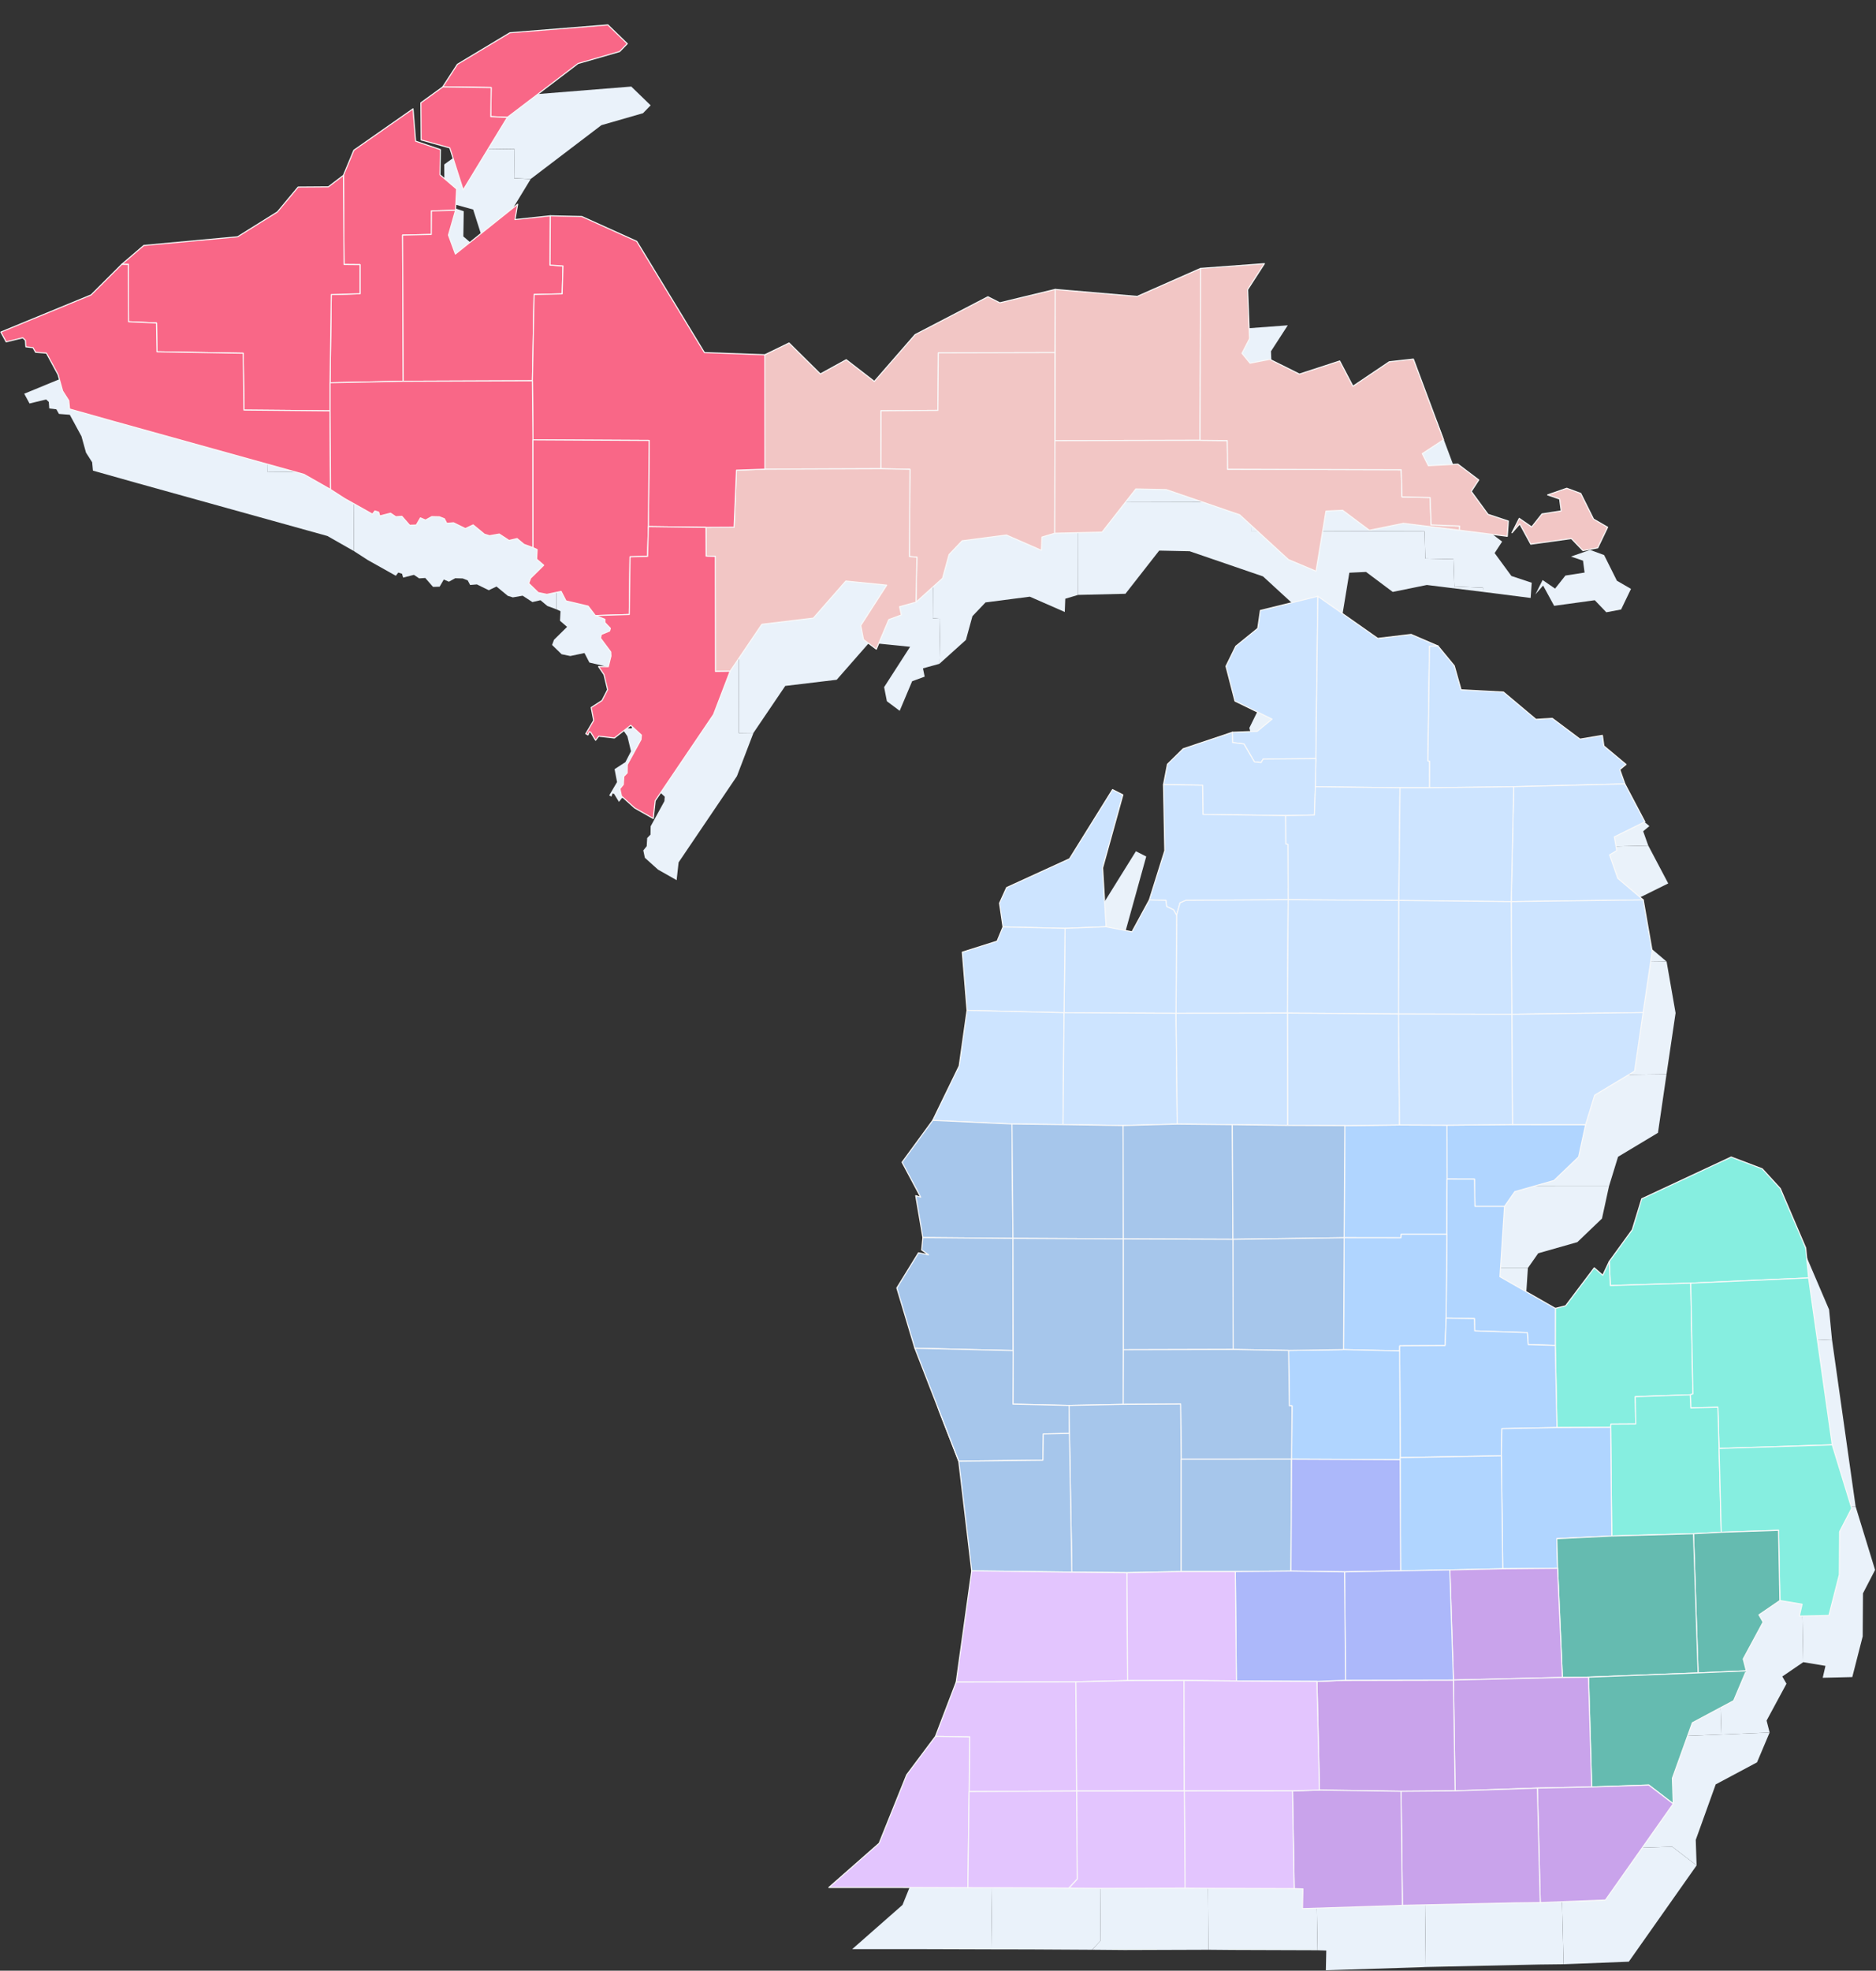 <svg xmlns="http://www.w3.org/2000/svg" width="883" height="927" viewBox="0 0 883 927" fill="none"><rect x="0" y="0" width="883" height="927" fill="#333333" stroke="none"/><g clip-path="url(#clip0_928_16)"><path fill-rule="evenodd" clip-rule="evenodd" d="M806.789 632.585L768.95 633.719L768.45 622.381L779.275 607.475L783.739 592.903L825.842 573.261L840.464 578.797L848.958 588.067L860.916 616.012L862.282 630.118L806.789 632.585Z" fill="#EAF2FA"></path><path fill-rule="evenodd" clip-rule="evenodd" d="M769.116 700.379L743.834 700.513L743.035 661.864L743.068 644.457L747.898 643.256L761.388 625.382L765.385 628.884L768.45 622.381L768.95 633.719L806.789 632.585L807.821 684.64L806.556 685.107L780.708 686.007L780.908 698.812L769.216 698.879L769.116 700.379Z" fill="#EAF2FA"></path><path fill-rule="evenodd" clip-rule="evenodd" d="M820.146 710.35L819.579 690.976L806.822 691.276L806.555 685.107L807.821 684.64L806.789 632.585L862.282 630.118L873.407 708.649L820.146 710.35Z" fill="#EAF2FA"></path><path fill-rule="evenodd" clip-rule="evenodd" d="M808.088 750.466L769.616 751.533L769.116 700.379L769.216 698.879L780.907 698.812L780.708 686.007L806.555 685.107L806.822 691.276L819.579 690.976L820.146 710.35L821.145 749.766L808.088 750.466Z" fill="#EAF2FA"></path><path fill-rule="evenodd" clip-rule="evenodd" d="M848.758 781.879L848.125 748.866L821.145 749.766L820.146 710.35L873.407 708.649L882.567 738.495L876.871 749.499L876.738 769.741L871.841 788.882L857.918 789.215L859.217 783.613L848.758 781.879Z" fill="#EAF2FA"></path><path fill-rule="evenodd" clip-rule="evenodd" d="M757.325 558.022L754.027 573.195L742.435 584.299L724.015 589.535L719.152 596.471H705.229L704.996 583.666L692.105 583.632L692.072 558.289L722.916 557.989L757.325 558.022Z" fill="#EAF2FA"></path><path fill-rule="evenodd" clip-rule="evenodd" d="M692.005 609.543H670.554L670.388 611.243L643.674 611.21L643.974 558.489L669.722 558.189L692.072 558.289L692.105 583.632L692.005 609.543Z" fill="#EAF2FA"></path><path fill-rule="evenodd" clip-rule="evenodd" d="M691.672 649.059L692.005 609.543L692.105 583.632L704.996 583.666L705.229 596.471H719.152L716.987 629.551L743.068 644.457L743.035 661.864L730.311 661.497L729.878 655.861L705.129 655.028L704.963 649.259L691.672 649.059Z" fill="#EAF2FA"></path><path fill-rule="evenodd" clip-rule="evenodd" d="M669.788 664.465L643.374 663.831L643.674 611.21L670.388 611.244L670.554 609.543H692.005L691.672 649.059L691.206 661.931L669.855 662.064L669.788 664.465Z" fill="#EAF2FA"></path><path fill-rule="evenodd" clip-rule="evenodd" d="M717.653 713.818L670.088 714.652L669.788 664.465L669.855 662.064L691.206 661.931L691.672 649.059L704.963 649.259L705.129 655.028L729.878 655.862L730.311 661.497L743.035 661.864L743.834 700.513L717.92 701.013L717.653 713.818Z" fill="#EAF2FA"></path><path fill-rule="evenodd" clip-rule="evenodd" d="M618.925 715.419L619.125 690.309L617.893 690.275L617.526 664.232L643.374 663.831L669.788 664.465L670.088 714.652L670.021 715.652L618.925 715.419Z" fill="#EAF2FA"></path><path fill-rule="evenodd" clip-rule="evenodd" d="M744.134 766.706L718.32 766.94L717.653 713.818L717.92 701.013L743.834 700.513L769.116 700.38L769.616 751.534L743.768 752.801L744.134 766.706Z" fill="#EAF2FA"></path><path fill-rule="evenodd" clip-rule="evenodd" d="M693.404 767.473L670.255 767.907L670.021 715.652L670.088 714.652L717.653 713.818L718.32 766.94L693.404 767.473Z" fill="#EAF2FA"></path><path fill-rule="evenodd" clip-rule="evenodd" d="M810.253 815.926L808.088 750.466L821.145 749.766L848.125 748.866L848.758 781.879L838.899 788.615L840.864 792.016L831.504 809.357L832.936 814.959L810.253 815.926Z" fill="#EAF2FA"></path><path fill-rule="evenodd" clip-rule="evenodd" d="M758.69 817.927L746.399 818.06L744.134 766.706L743.768 752.801L769.616 751.534L808.088 750.466L810.253 815.926L758.69 817.927Z" fill="#EAF2FA"></path><path fill-rule="evenodd" clip-rule="evenodd" d="M798.561 877.484L787.07 868.681L760.189 869.581L758.69 817.927L810.253 815.926L832.936 814.959L827.007 828.998L807.555 839.369L798.162 865.479L798.561 877.484Z" fill="#EAF2FA"></path><path fill-rule="evenodd" clip-rule="evenodd" d="M695.103 819.294L693.404 767.473L718.32 766.94L744.134 766.706L746.399 818.06L695.103 819.294Z" fill="#EAF2FA"></path><path fill-rule="evenodd" clip-rule="evenodd" d="M734.608 870.115L695.902 871.415L695.103 819.294L746.399 818.06L758.69 817.927L760.189 869.581L734.608 870.115Z" fill="#EAF2FA"></path><path fill-rule="evenodd" clip-rule="evenodd" d="M695.903 871.415L670.454 871.615L632.049 871.048L630.85 819.928L644.34 819.394L695.103 819.294L695.903 871.415Z" fill="#EAF2FA"></path><path fill-rule="evenodd" clip-rule="evenodd" d="M735.973 923.97L734.608 870.115L760.189 869.581L787.07 868.681L798.561 877.484L766.651 922.769L735.973 923.97Z" fill="#EAF2FA"></path><path fill-rule="evenodd" clip-rule="evenodd" d="M724.582 924.103L671.087 925.27L670.454 871.615L695.903 871.415L734.608 870.115L735.973 923.97L724.582 924.103Z" fill="#EAF2FA"></path><path fill-rule="evenodd" clip-rule="evenodd" d="M668.323 925.404L624.055 926.804L624.255 917.534L620.158 917.4L619.358 871.415L632.049 871.048L670.454 871.615L671.087 925.27L668.323 925.404Z" fill="#EAF2FA"></path><path fill-rule="evenodd" clip-rule="evenodd" d="M591.079 373.447L602.737 373.014L609.732 367.278L592.278 358.775L588.048 342.402L592.678 332.964L603.003 324.594L604.236 316.158L631.283 309.488L630.35 385.852L605.568 386.053L604.569 387.72L601.404 387.353L596.508 378.95L591.145 378.283L591.079 373.447Z" fill="#EAF2FA"></path><path fill-rule="evenodd" clip-rule="evenodd" d="M683.878 399.558H669.955L630.117 399.058L630.35 385.852L631.283 309.488L659.496 329.296L675.184 327.429L687.842 332.864L683.845 332.998L683.079 386.886L683.911 387.086L683.878 399.558Z" fill="#EAF2FA"></path><path fill-rule="evenodd" clip-rule="evenodd" d="M683.878 399.558L683.911 387.086L683.079 386.886L683.845 332.998L687.842 332.864L695.503 342.168L698.701 353.473L718.653 354.54L733.942 367.378L741.636 366.911L754.693 376.682L765.219 374.915L765.918 379.883L776.344 388.587L773.413 391.021L775.811 397.757L723.482 399.058L683.878 399.558Z" fill="#EAF2FA"></path><path fill-rule="evenodd" clip-rule="evenodd" d="M616.16 412.663L577.189 412.096L577.022 398.357L558.636 398.091L560.501 388.487L567.896 381.217L591.079 373.447L591.145 378.283L596.508 378.95L601.405 387.353L604.569 387.72L605.568 386.053L630.35 385.852L630.117 399.058L629.651 412.396L616.16 412.663Z" fill="#EAF2FA"></path><path fill-rule="evenodd" clip-rule="evenodd" d="M722.317 453.113L723.482 399.058L775.811 397.757L785.204 415.565L770.848 422.667L771.981 429.103L768.616 431.137L772.48 442.175L784.438 452.313L722.317 453.113Z" fill="#EAF2FA"></path><path fill-rule="evenodd" clip-rule="evenodd" d="M564.798 459.549L563.365 456.981L560.134 455.414L559.768 452.513L551.974 452.313L559.235 429.17L558.636 398.091L577.022 398.357L577.189 412.096L616.16 412.663L616.227 425.935L617.26 426.202L617.326 452.213L569.195 452.513L566.397 453.713L564.798 459.549Z" fill="#EAF2FA"></path><path fill-rule="evenodd" clip-rule="evenodd" d="M669.422 452.579L617.326 452.213L617.26 426.202L616.227 425.935L616.16 412.663L629.651 412.396L630.117 399.058L669.955 399.558L669.422 452.579Z" fill="#EAF2FA"></path><path fill-rule="evenodd" clip-rule="evenodd" d="M722.317 453.113L669.422 452.579L669.955 399.558H683.878L723.482 399.058L722.317 453.113Z" fill="#EAF2FA"></path><path fill-rule="evenodd" clip-rule="evenodd" d="M483.09 465.018L481.458 453.847L484.789 446.51L514.401 432.972L534.653 400.425L539.516 402.893L529.99 437.24L531.622 464.951L512.303 465.685L483.09 465.018Z" fill="#EAF2FA"></path><path fill-rule="evenodd" clip-rule="evenodd" d="M564.531 505.667L564.798 459.549L566.397 453.713L569.195 452.513L617.326 452.213L616.96 505.567L564.531 505.667Z" fill="#EAF2FA"></path><path fill-rule="evenodd" clip-rule="evenodd" d="M669.255 505.968L616.96 505.567L617.326 452.213L669.422 452.579L669.255 505.968Z" fill="#EAF2FA"></path><path fill-rule="evenodd" clip-rule="evenodd" d="M722.583 506.101L722.317 453.113L784.438 452.313L788.668 476.522L784.405 505.301L722.583 506.101Z" fill="#EAF2FA"></path><path fill-rule="evenodd" clip-rule="evenodd" d="M511.836 505.367L512.303 465.685L531.622 464.951L543.813 467.319L551.974 452.313L559.768 452.513L560.135 455.414L563.366 456.981L564.798 459.549L564.531 505.668L511.836 505.367Z" fill="#EAF2FA"></path><path fill-rule="evenodd" clip-rule="evenodd" d="M722.583 506.101L669.255 505.968L669.422 452.579L722.317 453.113L722.583 506.101Z" fill="#EAF2FA"></path><path fill-rule="evenodd" clip-rule="evenodd" d="M511.836 505.367L466.169 504.267L463.938 476.889L480.326 471.72L483.09 465.018L512.303 465.685L511.836 505.367Z" fill="#EAF2FA"></path><path fill-rule="evenodd" clip-rule="evenodd" d="M784.405 505.301L780.374 532.878L761.588 544.15L757.325 558.022L722.916 557.989L722.583 506.101L784.405 505.301Z" fill="#EAF2FA"></path><path fill-rule="evenodd" clip-rule="evenodd" d="M643.974 558.489L617.027 558.389L616.96 505.567L669.255 505.967L669.722 558.189L643.974 558.489Z" fill="#EAF2FA"></path><path fill-rule="evenodd" clip-rule="evenodd" d="M692.072 558.289L669.722 558.189L669.255 505.967L722.583 506.101L722.916 557.988L692.072 558.289Z" fill="#EAF2FA"></path><path fill-rule="evenodd" clip-rule="evenodd" d="M511.337 558.022L487.321 557.722L450.014 556.021L462.472 530.411L466.169 504.267L511.836 505.367L511.337 558.022Z" fill="#EAF2FA"></path><path fill-rule="evenodd" clip-rule="evenodd" d="M539.616 558.455L511.337 558.022L511.836 505.367L564.531 505.667L565.098 557.788L539.616 558.455Z" fill="#EAF2FA"></path><path fill-rule="evenodd" clip-rule="evenodd" d="M617.027 558.389L591.045 558.055L565.098 557.788L564.531 505.667L616.96 505.567L617.027 558.389Z" fill="#EAF2FA"></path><path fill-rule="evenodd" clip-rule="evenodd" d="M487.787 611.51L445.384 611.143L442.02 591.435L444.352 592.136L435.591 575.729L450.014 556.021L487.321 557.722L487.787 611.51Z" fill="#EAF2FA"></path><path fill-rule="evenodd" clip-rule="evenodd" d="M539.749 611.777L487.787 611.51L487.321 557.722L511.337 558.022L539.616 558.455L539.749 611.777Z" fill="#EAF2FA"></path><path fill-rule="evenodd" clip-rule="evenodd" d="M591.312 611.977L539.749 611.777L539.616 558.455L565.098 557.789L591.045 558.055L591.312 611.977Z" fill="#EAF2FA"></path><path fill-rule="evenodd" clip-rule="evenodd" d="M591.312 611.977L591.045 558.055L617.026 558.389L643.973 558.489L643.674 611.21L591.312 611.977Z" fill="#EAF2FA"></path><path fill-rule="evenodd" clip-rule="evenodd" d="M487.887 664.298L441.621 663.198L433.127 634.853L443.319 618.313L448.049 619.247L444.818 616.979L445.384 611.143L487.787 611.51L487.887 664.298Z" fill="#EAF2FA"></path><path fill-rule="evenodd" clip-rule="evenodd" d="M617.526 664.232L591.445 663.765L591.312 611.977L643.674 611.21L643.374 663.831L617.526 664.232Z" fill="#EAF2FA"></path><path fill-rule="evenodd" clip-rule="evenodd" d="M539.683 689.608L514.201 690.109L487.787 689.508L487.887 664.298L487.787 611.51L539.749 611.777L539.783 663.898L539.683 689.608Z" fill="#EAF2FA"></path><path fill-rule="evenodd" clip-rule="evenodd" d="M539.782 663.898L539.749 611.777L591.312 611.977L591.445 663.765L539.782 663.898Z" fill="#EAF2FA"></path><path fill-rule="evenodd" clip-rule="evenodd" d="M462.272 716.319L441.62 663.198L487.887 664.298L487.787 689.508L514.201 690.109L514.368 703.281L502.077 703.547L501.877 715.886L462.272 716.319Z" fill="#EAF2FA"></path><path fill-rule="evenodd" clip-rule="evenodd" d="M618.925 715.419L566.963 715.452L566.696 689.475L539.683 689.608L539.783 663.898L591.445 663.765L617.526 664.232L617.893 690.275L619.125 690.309L618.925 715.419Z" fill="#EAF2FA"></path><path fill-rule="evenodd" clip-rule="evenodd" d="M515.5 768.54L514.368 703.281L514.201 690.109L539.683 689.608L566.696 689.475L566.963 715.452V768.273L541.448 768.774L515.5 768.54Z" fill="#EAF2FA"></path><path fill-rule="evenodd" clip-rule="evenodd" d="M515.5 768.54L468.368 767.94L462.272 716.319L501.877 715.886L502.077 703.547L514.368 703.281L515.5 768.54Z" fill="#EAF2FA"></path><path fill-rule="evenodd" clip-rule="evenodd" d="M566.963 768.273V715.452L618.925 715.419L618.625 768.04L592.444 768.273H566.963Z" fill="#EAF2FA"></path><path fill-rule="evenodd" clip-rule="evenodd" d="M643.84 768.407L618.625 768.04L618.925 715.419L670.021 715.652L670.255 767.907L643.84 768.407Z" fill="#EAF2FA"></path><path fill-rule="evenodd" clip-rule="evenodd" d="M644.34 819.394L643.84 768.407L670.254 767.907L693.404 767.473L695.103 819.294L644.34 819.394Z" fill="#EAF2FA"></path><path fill-rule="evenodd" clip-rule="evenodd" d="M592.944 819.728L592.444 768.274L618.625 768.04L643.84 768.407L644.34 819.394L630.85 819.928L592.944 819.728Z" fill="#EAF2FA"></path><path fill-rule="evenodd" clip-rule="evenodd" d="M517.332 820.128L461.073 820.228L468.368 767.94L515.5 768.54L541.448 768.774L541.748 819.561L517.332 820.128Z" fill="#EAF2FA"></path><path fill-rule="evenodd" clip-rule="evenodd" d="M541.748 819.561L541.448 768.773L566.963 768.273H592.444L592.944 819.727L568.295 819.494L541.748 819.561Z" fill="#EAF2FA"></path><path fill-rule="evenodd" clip-rule="evenodd" d="M517.732 871.515L517.332 820.128L541.748 819.561L568.295 819.494L568.462 871.482L517.732 871.515Z" fill="#EAF2FA"></path><path fill-rule="evenodd" clip-rule="evenodd" d="M619.358 871.415L568.462 871.482L568.295 819.494L592.944 819.728L630.85 819.928L632.049 871.048L619.358 871.415Z" fill="#EAF2FA"></path><path fill-rule="evenodd" clip-rule="evenodd" d="M467.135 871.748L467.402 846.038L451.314 845.771L461.073 820.228L517.332 820.128L517.732 871.515L467.135 871.748Z" fill="#EAF2FA"></path><path fill-rule="evenodd" clip-rule="evenodd" d="M467.135 871.748L466.569 916.967L434.859 916.867H401.117L424.799 896.058L437.757 863.879L451.314 845.771L467.402 846.038L467.135 871.748Z" fill="#EAF2FA"></path><path fill-rule="evenodd" clip-rule="evenodd" d="M620.158 917.4L580.12 917.267L568.795 917.167L568.462 871.482L619.358 871.415L620.158 917.4Z" fill="#EAF2FA"></path><path fill-rule="evenodd" clip-rule="evenodd" d="M529.29 917.3L514.035 917.167L518.032 912.865L517.732 871.515L568.462 871.482L568.795 917.167L529.29 917.3Z" fill="#EAF2FA"></path><path fill-rule="evenodd" clip-rule="evenodd" d="M514.035 917.167L484.689 917L466.569 916.967L467.135 871.748L517.732 871.515L518.032 912.865L514.035 917.167Z" fill="#EAF2FA"></path><path fill-rule="evenodd" clip-rule="evenodd" d="M507.506 236.292L507.539 194.842L507.673 165.13L546.245 168.431L576.09 155.259L575.856 236.125L507.506 236.292Z" fill="#EAF2FA"></path><path fill-rule="evenodd" clip-rule="evenodd" d="M371.038 249.698L371.005 195.876L382.397 190.34L397.12 204.913L409.311 198.21L422.534 208.414L441.72 186.405L475.996 168.598L481.592 171.433L507.673 165.13L507.539 194.842L452.679 194.975L452.446 222.053L425.665 222.22L425.632 249.497L371.038 249.698Z" fill="#EAF2FA"></path><path fill-rule="evenodd" clip-rule="evenodd" d="M442.154 312.256L442.553 291.081L439.056 290.814L439.289 249.764L425.632 249.497L425.665 222.22L452.446 222.053L452.679 194.975L507.539 194.842L507.506 236.292L507.439 279.843L501.41 281.644L501.177 287.88L484.723 280.677L463.871 283.378L457.709 289.847L454.644 301.018L442.154 312.256Z" fill="#EAF2FA"></path><path fill-rule="evenodd" clip-rule="evenodd" d="M507.439 279.843L507.506 236.292L575.856 236.125L588.647 236.259L588.814 249.731L670.521 249.964L670.887 262.736L684.144 263.036L684.577 275.908L698.001 276.442L697.901 278.409L671.587 275.174L655.532 278.442L642.974 269.039L635.113 269.405L630.45 297.683L617.426 292.215L594.476 271.139L559.935 259.301L545.612 259.001L529.723 279.309L507.439 279.843Z" fill="#EAF2FA"></path><path fill-rule="evenodd" clip-rule="evenodd" d="M576.09 155.259L606.135 153.025L598.24 165.23L599.14 188.306L595.576 195.209L599.373 199.844L608.699 198.043L622.623 204.979L641.575 198.81L647.804 210.682L664.892 199.177L676.25 197.91L690.44 235.859L680.447 242.395L683.312 248.064L697.202 247.33L707.028 254.766L703.497 260.168L711.391 270.939L720.951 274.107L720.451 281.277L697.901 278.409L698.001 276.442L684.578 275.908L684.145 263.036L670.887 262.736L670.521 249.964L588.814 249.731L588.647 236.259L575.857 236.125L576.09 155.259Z" fill="#EAF2FA"></path><path fill-rule="evenodd" clip-rule="evenodd" d="M726.081 272.84L731.943 276.875L736.806 270.739L745.833 269.339L745.1 263.736L739.438 261.802L748.431 258.668L755.026 261.102L761.055 273.174L767.684 277.008L763.02 286.712L756.059 288.013L750.629 282.344L731.51 284.978L726.314 275.441L722.683 279.609L726.081 272.84Z" fill="#EAF2FA"></path><path fill-rule="evenodd" clip-rule="evenodd" d="M442.153 312.256L434.426 314.39L435.225 318.292L429.329 320.459L423.467 334.365L417.438 329.863L416.139 323.227L428.363 304.253L409.111 302.319L393.822 319.759L369.606 322.66L354.65 344.736L347.755 344.836L347.689 290.747L343.359 290.581L343.292 277.075L356.516 277.009L357.648 250.164L371.038 249.698L425.632 249.497L439.289 249.764L439.056 290.814L442.553 291.081L442.153 312.256Z" fill="#EAF2FA"></path><path d="M147.967 -35.284L142.971 -26.281L143.937 -19.878L149.733 -16.544L161.857 -20.879L175.714 -38.719L205.825 -50.624L219.782 -73.6L147.967 -35.284ZM297.159 40.713L250.992 44.414L226.277 59.254L219.415 69.825L242.165 70.158L241.999 83.83L249.793 84.197L283.069 58.887L302.655 53.251L306.252 49.55L297.126 40.713H297.159Z" fill="#EAF2FA"></path><path fill-rule="evenodd" clip-rule="evenodd" d="M219.449 69.858L242.199 70.192L241.999 83.864L249.793 84.231L229.008 118.344L222.713 98.57L209.223 94.835L209.089 77.361L219.449 69.858Z" fill="#EAF2FA"></path><path fill-rule="evenodd" clip-rule="evenodd" d="M166.354 209.048L166.92 167.564L180.444 167.164V153.492L172.949 153.425L172.649 111.475L177.546 99.67L205.392 80.196L206.625 95.402L218.283 99.37L218.083 111.208L225.911 117.911L225.411 127.915L214.086 128.215L213.986 139.286L200.496 139.586L200.796 208.347L166.354 209.048Z" fill="#EAF2FA"></path><path fill-rule="evenodd" clip-rule="evenodd" d="M166.354 222.253L125.817 221.886L125.484 195.175L84.88 194.475L84.647 180.936L71.523 180.336L71.423 153.392L68.325 153.325L78.684 144.455L122.819 140.387L141.572 128.682L151.331 116.977L165.554 116.877L172.649 111.475L172.949 153.425L180.444 153.492V167.164L166.92 167.564L166.354 209.048V222.253Z" fill="#EAF2FA"></path><path fill-rule="evenodd" clip-rule="evenodd" d="M200.795 208.347L200.496 139.586L213.986 139.286L214.086 128.215L225.411 127.915L222.08 139.586L225.344 148.49L254.656 125.08L253.391 132.283L270.045 130.516L269.912 153.692L275.974 154.092L275.608 167.231L262.384 167.531L261.585 208.114L200.795 208.347Z" fill="#EAF2FA"></path><path fill-rule="evenodd" clip-rule="evenodd" d="M316.178 276.708L316.545 236.192L261.851 235.892L261.585 208.114L262.384 167.531L275.608 167.231L275.974 154.092L269.912 153.692L270.045 130.516L284.868 130.849L310.716 142.521L342.559 194.842L371.005 195.876L371.038 249.697L357.648 250.164L356.516 277.008L343.292 277.075L316.178 276.708Z" fill="#EAF2FA"></path><path fill-rule="evenodd" clip-rule="evenodd" d="M166.587 259.235L154.096 252.132L64.095 227.122L43.743 221.386L43.377 217.451L40.479 212.916L38.347 205.246L32.851 195.109L27.755 194.709L26.522 192.541L23.191 192.141L22.958 189.073L21.726 187.906L13.898 189.807L11.4 185.205L53.869 167.731L68.325 153.325L71.423 153.392L71.523 180.336L84.647 180.936L84.88 194.475L125.484 195.175L125.817 221.886L166.354 222.253L166.587 259.235Z" fill="#EAF2FA"></path><path fill-rule="evenodd" clip-rule="evenodd" d="M173.149 263.47L166.587 259.235L166.354 222.253V209.048L200.796 208.347L261.585 208.114L261.851 235.892L261.884 286.612L257.621 285.045L254.39 282.344L250.593 283.211L245.996 280.21L241.399 281.01L239.001 280.276L233.705 275.908L230.041 277.642L224.478 274.908L221.281 275.174L220.148 273.007L217.816 272.106L214.252 272.006L211.288 273.64L208.89 272.607L206.924 275.975L203.827 276.075L200.163 271.873L197.298 272.073L194.833 270.406L189.737 271.706L189.237 269.906L187.472 269.339L186.306 270.839L173.149 263.47Z" fill="#EAF2FA"></path><path fill-rule="evenodd" clip-rule="evenodd" d="M291.23 318.559L287.832 314.123L277.407 311.656L275.108 307.187L268.413 308.588L264.349 307.754L259.853 303.386L260.752 300.951L266.914 294.882L263.583 292.015L263.816 287.513L261.884 286.612L261.851 235.892L316.545 236.192L316.178 276.708L315.812 290.714L307.551 290.914L307.185 318.058L291.23 318.559Z" fill="#EAF2FA"></path><path fill-rule="evenodd" clip-rule="evenodd" d="M291.23 318.559L307.185 318.058L307.551 290.914L315.812 290.714L316.178 276.708L343.292 277.075L343.359 290.581L347.689 290.747L347.755 344.836L354.65 344.736L346.856 365.111L319.409 405.66L318.477 414.03L309.716 409.062L303.521 403.493L302.788 400.025L304.387 398.057L304.62 394.189L306.186 392.588L306.252 388.687L312.714 376.882L312.881 374.748L307.884 370.179L300.19 376.148L292.795 375.315L291.33 377.216L289.065 373.481L288.365 373.181L287.766 374.715L286.733 374.148L290.43 367.878L289.265 361.809L294.361 358.508L296.992 353.406L295.294 346.336L292.729 342.568L297.325 342.602L298.558 337.633L298.458 335.632L293.661 329.196L293.994 327.462L297.925 325.828L298.291 324.561L295.727 321.86L295.693 320.293L291.23 318.559Z" fill="#EAF2FA"></path></g><g clip-path="url(#clip1_928_16)"><path fill-rule="evenodd" clip-rule="evenodd" d="M795.789 603.585L757.95 604.719L757.45 593.381L768.275 578.475L772.739 563.903L814.842 544.261L829.464 549.797L837.958 559.067L849.916 587.012L851.282 601.118L795.789 603.585Z" fill="#86EEE0" stroke="#F9F9F9" stroke-width="0.5" stroke-linecap="round" stroke-linejoin="round"></path><path fill-rule="evenodd" clip-rule="evenodd" d="M758.116 671.379L732.834 671.513L732.035 632.864L732.068 615.457L736.898 614.256L750.388 596.382L754.385 599.884L757.45 593.381L757.95 604.719L795.789 603.585L796.821 655.64L795.556 656.107L769.708 657.007L769.908 669.812L758.216 669.879L758.116 671.379Z" fill="#86EEE0" stroke="#F9F9F9" stroke-width="0.5" stroke-linecap="round" stroke-linejoin="round"></path><path fill-rule="evenodd" clip-rule="evenodd" d="M809.146 681.35L808.579 661.976L795.822 662.276L795.555 656.107L796.821 655.64L795.789 603.585L851.282 601.118L862.407 679.649L809.146 681.35Z" fill="#86EEE0" stroke="#F9F9F9" stroke-width="0.5" stroke-linecap="round" stroke-linejoin="round"></path><path fill-rule="evenodd" clip-rule="evenodd" d="M797.088 721.466L758.616 722.533L758.116 671.379L758.216 669.879L769.907 669.812L769.708 657.007L795.555 656.107L795.822 662.276L808.579 661.976L809.146 681.35L810.145 720.766L797.088 721.466Z" fill="#86EEE0" stroke="#F9F9F9" stroke-width="0.5" stroke-linecap="round" stroke-linejoin="round"></path><path fill-rule="evenodd" clip-rule="evenodd" d="M837.758 752.879L837.125 719.866L810.145 720.766L809.146 681.35L862.407 679.649L871.567 709.495L865.871 720.499L865.738 740.741L860.841 759.882L846.918 760.215L848.217 754.613L837.758 752.879Z" fill="#86EEE0" stroke="#F9F9F9" stroke-width="0.5" stroke-linecap="round" stroke-linejoin="round"></path><path fill-rule="evenodd" clip-rule="evenodd" d="M746.325 529.022L743.027 544.195L731.435 555.299L713.015 560.535L708.152 567.471H694.229L693.996 554.666L681.105 554.632L681.072 529.289L711.916 528.989L746.325 529.022Z" fill="#B0D5FF" stroke="#F9F9F9" stroke-width="0.5" stroke-linecap="round" stroke-linejoin="round"></path><path fill-rule="evenodd" clip-rule="evenodd" d="M681.005 580.543H659.554L659.388 582.243L632.674 582.21L632.974 529.489L658.722 529.189L681.072 529.289L681.105 554.632L681.005 580.543Z" fill="#B0D5FF" stroke="#F9F9F9" stroke-width="0.5" stroke-linecap="round" stroke-linejoin="round"></path><path fill-rule="evenodd" clip-rule="evenodd" d="M680.672 620.059L681.005 580.543L681.105 554.632L693.996 554.666L694.229 567.471H708.152L705.987 600.551L732.068 615.457L732.035 632.864L719.311 632.497L718.878 626.861L694.129 626.028L693.963 620.259L680.672 620.059Z" fill="#B0D5FF" stroke="#F9F9F9" stroke-width="0.5" stroke-linecap="round" stroke-linejoin="round"></path><path fill-rule="evenodd" clip-rule="evenodd" d="M658.788 635.465L632.374 634.831L632.674 582.21L659.388 582.244L659.554 580.543H681.005L680.672 620.059L680.206 632.931L658.855 633.064L658.788 635.465Z" fill="#B0D5FF" stroke="#F9F9F9" stroke-width="0.5" stroke-linecap="round" stroke-linejoin="round"></path><path fill-rule="evenodd" clip-rule="evenodd" d="M706.653 684.818L659.088 685.652L658.788 635.465L658.855 633.064L680.206 632.931L680.672 620.059L693.963 620.259L694.129 626.028L718.878 626.862L719.311 632.497L732.035 632.864L732.834 671.513L706.92 672.013L706.653 684.818Z" fill="#B0D5FF" stroke="#F9F9F9" stroke-width="0.5" stroke-linecap="round" stroke-linejoin="round"></path><path fill-rule="evenodd" clip-rule="evenodd" d="M607.925 686.419L608.125 661.309L606.893 661.275L606.526 635.232L632.374 634.831L658.788 635.465L659.088 685.652L659.021 686.652L607.925 686.419Z" fill="#B0D5FF" stroke="#F9F9F9" stroke-width="0.5" stroke-linecap="round" stroke-linejoin="round"></path><path fill-rule="evenodd" clip-rule="evenodd" d="M733.134 737.706L707.32 737.94L706.653 684.818L706.92 672.013L732.834 671.513L758.116 671.38L758.616 722.534L732.768 723.801L733.134 737.706Z" fill="#B0D5FF" stroke="#F9F9F9" stroke-width="0.5" stroke-linecap="round" stroke-linejoin="round"></path><path fill-rule="evenodd" clip-rule="evenodd" d="M682.404 738.473L659.255 738.907L659.021 686.652L659.088 685.652L706.653 684.818L707.32 737.94L682.404 738.473Z" fill="#B0D5FF" stroke="#F9F9F9" stroke-width="0.5" stroke-linecap="round" stroke-linejoin="round"></path><path fill-rule="evenodd" clip-rule="evenodd" d="M799.253 786.926L797.088 721.466L810.145 720.766L837.125 719.866L837.758 752.879L827.899 759.615L829.864 763.016L820.504 780.357L821.936 785.959L799.253 786.926Z" fill="#65BBB0" stroke="#F9F9F9" stroke-width="0.5" stroke-linecap="round" stroke-linejoin="round"></path><path fill-rule="evenodd" clip-rule="evenodd" d="M747.69 788.927L735.399 789.06L733.134 737.706L732.768 723.801L758.616 722.534L797.088 721.466L799.253 786.926L747.69 788.927Z" fill="#65BBB0" stroke="#F9F9F9" stroke-width="0.5" stroke-linecap="round" stroke-linejoin="round"></path><path fill-rule="evenodd" clip-rule="evenodd" d="M787.561 848.484L776.07 839.681L749.189 840.581L747.69 788.927L799.253 786.926L821.936 785.959L816.007 799.998L796.555 810.369L787.162 836.479L787.561 848.484Z" fill="#65BBB0" stroke="#F9F9F9" stroke-width="0.5" stroke-linecap="round" stroke-linejoin="round"></path><path fill-rule="evenodd" clip-rule="evenodd" d="M684.103 790.294L682.404 738.473L707.32 737.94L733.134 737.706L735.399 789.06L684.103 790.294Z" fill="#C9A3EB" stroke="#F9F9F9" stroke-width="0.5" stroke-linecap="round" stroke-linejoin="round"></path><path fill-rule="evenodd" clip-rule="evenodd" d="M723.608 841.115L684.902 842.415L684.103 790.294L735.399 789.06L747.69 788.927L749.189 840.581L723.608 841.115Z" fill="#C9A3EB" stroke="#F9F9F9" stroke-width="0.5" stroke-linecap="round" stroke-linejoin="round"></path><path fill-rule="evenodd" clip-rule="evenodd" d="M684.903 842.415L659.454 842.615L621.049 842.048L619.85 790.928L633.34 790.394L684.103 790.294L684.903 842.415Z" fill="#C9A3EB" stroke="#F9F9F9" stroke-width="0.5" stroke-linecap="round" stroke-linejoin="round"></path><path fill-rule="evenodd" clip-rule="evenodd" d="M724.973 894.97L723.608 841.115L749.189 840.581L776.07 839.681L787.561 848.484L755.651 893.769L724.973 894.97Z" fill="#C9A3EB" stroke="#F9F9F9" stroke-width="0.5" stroke-linecap="round" stroke-linejoin="round"></path><path fill-rule="evenodd" clip-rule="evenodd" d="M713.582 895.103L660.087 896.27L659.454 842.615L684.903 842.415L723.608 841.115L724.973 894.97L713.582 895.103Z" fill="#C9A3EB" stroke="#F9F9F9" stroke-width="0.5" stroke-linecap="round" stroke-linejoin="round"></path><path fill-rule="evenodd" clip-rule="evenodd" d="M657.323 896.404L613.055 897.804L613.255 888.534L609.158 888.4L608.358 842.415L621.049 842.048L659.454 842.615L660.087 896.27L657.323 896.404Z" fill="#C9A3EB" stroke="#F9F9F9" stroke-width="0.5" stroke-linecap="round" stroke-linejoin="round"></path><path fill-rule="evenodd" clip-rule="evenodd" d="M580.079 344.447L591.737 344.014L598.732 338.278L581.278 329.775L577.048 313.402L581.678 303.964L592.003 295.594L593.236 287.158L620.283 280.488L619.35 356.852L594.568 357.053L593.569 358.72L590.404 358.353L585.508 349.95L580.145 349.283L580.079 344.447Z" fill="#CDE4FF" stroke="#F9F9F9" stroke-width="0.5" stroke-linecap="round" stroke-linejoin="round"></path><path fill-rule="evenodd" clip-rule="evenodd" d="M672.878 370.558H658.955L619.117 370.058L619.35 356.852L620.283 280.488L648.496 300.296L664.184 298.429L676.842 303.864L672.845 303.998L672.079 357.886L672.911 358.086L672.878 370.558Z" fill="#CDE4FF" stroke="#F9F9F9" stroke-width="0.5" stroke-linecap="round" stroke-linejoin="round"></path><path fill-rule="evenodd" clip-rule="evenodd" d="M672.878 370.558L672.911 358.086L672.079 357.886L672.845 303.998L676.842 303.864L684.503 313.168L687.701 324.473L707.653 325.54L722.942 338.378L730.636 337.911L743.693 347.682L754.219 345.915L754.918 350.883L765.344 359.587L762.413 362.021L764.811 368.757L712.482 370.058L672.878 370.558Z" fill="#CDE4FF" stroke="#F9F9F9" stroke-width="0.5" stroke-linecap="round" stroke-linejoin="round"></path><path fill-rule="evenodd" clip-rule="evenodd" d="M605.16 383.663L566.189 383.096L566.022 369.357L547.636 369.091L549.501 359.487L556.896 352.217L580.079 344.447L580.145 349.283L585.508 349.95L590.405 358.353L593.569 358.72L594.568 357.053L619.35 356.852L619.117 370.058L618.651 383.396L605.16 383.663Z" fill="#CDE4FF" stroke="#F9F9F9" stroke-width="0.5" stroke-linecap="round" stroke-linejoin="round"></path><path fill-rule="evenodd" clip-rule="evenodd" d="M711.317 424.113L712.482 370.058L764.811 368.757L774.204 386.565L759.848 393.667L760.981 400.103L757.616 402.137L761.48 413.175L773.438 423.313L711.317 424.113Z" fill="#CDE4FF" stroke="#F9F9F9" stroke-width="0.5" stroke-linecap="round" stroke-linejoin="round"></path><path fill-rule="evenodd" clip-rule="evenodd" d="M553.798 430.549L552.365 427.981L549.134 426.414L548.768 423.513L540.974 423.313L548.235 400.17L547.636 369.091L566.022 369.357L566.189 383.096L605.16 383.663L605.227 396.935L606.26 397.202L606.326 423.213L558.195 423.513L555.397 424.713L553.798 430.549Z" fill="#CDE4FF" stroke="#F9F9F9" stroke-width="0.5" stroke-linecap="round" stroke-linejoin="round"></path><path fill-rule="evenodd" clip-rule="evenodd" d="M658.422 423.579L606.326 423.213L606.26 397.202L605.227 396.935L605.16 383.663L618.651 383.396L619.117 370.058L658.955 370.558L658.422 423.579Z" fill="#CDE4FF" stroke="#F9F9F9" stroke-width="0.5" stroke-linecap="round" stroke-linejoin="round"></path><path fill-rule="evenodd" clip-rule="evenodd" d="M711.317 424.113L658.422 423.579L658.955 370.558H672.878L712.482 370.058L711.317 424.113Z" fill="#CDE4FF" stroke="#F9F9F9" stroke-width="0.5" stroke-linecap="round" stroke-linejoin="round"></path><path fill-rule="evenodd" clip-rule="evenodd" d="M472.09 436.018L470.458 424.847L473.789 417.51L503.401 403.972L523.653 371.425L528.516 373.893L518.99 408.24L520.622 435.951L501.303 436.685L472.09 436.018Z" fill="#CDE4FF" stroke="#F9F9F9" stroke-width="0.5" stroke-linecap="round" stroke-linejoin="round"></path><path fill-rule="evenodd" clip-rule="evenodd" d="M553.531 476.667L553.798 430.549L555.397 424.713L558.195 423.513L606.326 423.213L605.96 476.567L553.531 476.667Z" fill="#CDE4FF" stroke="#F9F9F9" stroke-width="0.5" stroke-linecap="round" stroke-linejoin="round"></path><path fill-rule="evenodd" clip-rule="evenodd" d="M658.255 476.968L605.96 476.567L606.326 423.213L658.422 423.579L658.255 476.968Z" fill="#CDE4FF" stroke="#F9F9F9" stroke-width="0.5" stroke-linecap="round" stroke-linejoin="round"></path><path fill-rule="evenodd" clip-rule="evenodd" d="M711.583 477.101L711.317 424.113L773.438 423.313L777.668 447.522L773.405 476.301L711.583 477.101Z" fill="#CDE4FF" stroke="#F9F9F9" stroke-width="0.5" stroke-linecap="round" stroke-linejoin="round"></path><path fill-rule="evenodd" clip-rule="evenodd" d="M500.836 476.367L501.303 436.685L520.622 435.951L532.813 438.319L540.974 423.313L548.768 423.513L549.135 426.414L552.366 427.981L553.798 430.549L553.531 476.668L500.836 476.367Z" fill="#CDE4FF" stroke="#F9F9F9" stroke-width="0.5" stroke-linecap="round" stroke-linejoin="round"></path><path fill-rule="evenodd" clip-rule="evenodd" d="M711.583 477.101L658.255 476.968L658.422 423.579L711.317 424.113L711.583 477.101Z" fill="#CDE4FF" stroke="#F9F9F9" stroke-width="0.5" stroke-linecap="round" stroke-linejoin="round"></path><path fill-rule="evenodd" clip-rule="evenodd" d="M500.836 476.367L455.169 475.267L452.938 447.889L469.326 442.72L472.09 436.018L501.303 436.685L500.836 476.367Z" fill="#CDE4FF" stroke="#F9F9F9" stroke-width="0.5" stroke-linecap="round" stroke-linejoin="round"></path><path fill-rule="evenodd" clip-rule="evenodd" d="M773.405 476.301L769.374 503.878L750.588 515.15L746.325 529.022L711.916 528.989L711.583 477.101L773.405 476.301Z" fill="#CDE4FF" stroke="#F9F9F9" stroke-width="0.5" stroke-linecap="round" stroke-linejoin="round"></path><path fill-rule="evenodd" clip-rule="evenodd" d="M632.974 529.489L606.027 529.389L605.96 476.567L658.255 476.967L658.722 529.189L632.974 529.489Z" fill="#CDE4FF" stroke="#F9F9F9" stroke-width="0.5" stroke-linecap="round" stroke-linejoin="round"></path><path fill-rule="evenodd" clip-rule="evenodd" d="M681.072 529.289L658.722 529.189L658.255 476.967L711.583 477.101L711.916 528.988L681.072 529.289Z" fill="#CDE4FF" stroke="#F9F9F9" stroke-width="0.5" stroke-linecap="round" stroke-linejoin="round"></path><path fill-rule="evenodd" clip-rule="evenodd" d="M500.337 529.022L476.321 528.722L439.014 527.021L451.472 501.411L455.169 475.267L500.836 476.367L500.337 529.022Z" fill="#CDE4FF" stroke="#F9F9F9" stroke-width="0.5" stroke-linecap="round" stroke-linejoin="round"></path><path fill-rule="evenodd" clip-rule="evenodd" d="M528.616 529.455L500.337 529.022L500.836 476.367L553.531 476.667L554.098 528.788L528.616 529.455Z" fill="#CDE4FF" stroke="#F9F9F9" stroke-width="0.5" stroke-linecap="round" stroke-linejoin="round"></path><path fill-rule="evenodd" clip-rule="evenodd" d="M606.027 529.389L580.045 529.055L554.098 528.788L553.531 476.667L605.96 476.567L606.027 529.389Z" fill="#CDE4FF" stroke="#F9F9F9" stroke-width="0.5" stroke-linecap="round" stroke-linejoin="round"></path><path fill-rule="evenodd" clip-rule="evenodd" d="M476.787 582.51L434.384 582.143L431.02 562.435L433.352 563.136L424.591 546.729L439.014 527.021L476.321 528.722L476.787 582.51Z" fill="#A6C6EB" stroke="#F9F9F9" stroke-width="0.5" stroke-linecap="round" stroke-linejoin="round"></path><path fill-rule="evenodd" clip-rule="evenodd" d="M528.749 582.777L476.787 582.51L476.321 528.722L500.337 529.022L528.616 529.455L528.749 582.777Z" fill="#A6C6EB" stroke="#F9F9F9" stroke-width="0.5" stroke-linecap="round" stroke-linejoin="round"></path><path fill-rule="evenodd" clip-rule="evenodd" d="M580.312 582.977L528.749 582.777L528.616 529.455L554.098 528.789L580.045 529.055L580.312 582.977Z" fill="#A6C6EB" stroke="#F9F9F9" stroke-width="0.5" stroke-linecap="round" stroke-linejoin="round"></path><path fill-rule="evenodd" clip-rule="evenodd" d="M580.312 582.977L580.045 529.055L606.026 529.389L632.973 529.489L632.674 582.21L580.312 582.977Z" fill="#A6C6EB" stroke="#F9F9F9" stroke-width="0.5" stroke-linecap="round" stroke-linejoin="round"></path><path fill-rule="evenodd" clip-rule="evenodd" d="M476.887 635.298L430.621 634.198L422.127 605.853L432.319 589.313L437.049 590.247L433.818 587.979L434.384 582.143L476.787 582.51L476.887 635.298Z" fill="#A6C6EB" stroke="#F9F9F9" stroke-width="0.5" stroke-linecap="round" stroke-linejoin="round"></path><path fill-rule="evenodd" clip-rule="evenodd" d="M606.526 635.232L580.445 634.765L580.312 582.977L632.674 582.21L632.374 634.831L606.526 635.232Z" fill="#A6C6EB" stroke="#F9F9F9" stroke-width="0.5" stroke-linecap="round" stroke-linejoin="round"></path><path fill-rule="evenodd" clip-rule="evenodd" d="M528.683 660.608L503.201 661.109L476.787 660.508L476.887 635.298L476.787 582.51L528.749 582.777L528.783 634.898L528.683 660.608Z" fill="#A6C6EB" stroke="#F9F9F9" stroke-width="0.5" stroke-linecap="round" stroke-linejoin="round"></path><path fill-rule="evenodd" clip-rule="evenodd" d="M528.782 634.898L528.749 582.777L580.312 582.977L580.445 634.765L528.782 634.898Z" fill="#A6C6EB" stroke="#F9F9F9" stroke-width="0.5" stroke-linecap="round" stroke-linejoin="round"></path><path fill-rule="evenodd" clip-rule="evenodd" d="M451.272 687.319L430.62 634.198L476.887 635.298L476.787 660.508L503.201 661.109L503.368 674.281L491.077 674.547L490.877 686.886L451.272 687.319Z" fill="#A6C6EB" stroke="#F9F9F9" stroke-width="0.5" stroke-linecap="round" stroke-linejoin="round"></path><path fill-rule="evenodd" clip-rule="evenodd" d="M607.925 686.419L555.963 686.452L555.696 660.475L528.683 660.608L528.783 634.898L580.445 634.765L606.526 635.232L606.893 661.275L608.125 661.309L607.925 686.419Z" fill="#A6C6EB" stroke="#F9F9F9" stroke-width="0.5" stroke-linecap="round" stroke-linejoin="round"></path><path fill-rule="evenodd" clip-rule="evenodd" d="M504.5 739.54L503.368 674.281L503.201 661.109L528.683 660.608L555.696 660.475L555.963 686.452V739.273L530.448 739.774L504.5 739.54Z" fill="#A6C6EB" stroke="#F9F9F9" stroke-width="0.5" stroke-linecap="round" stroke-linejoin="round"></path><path fill-rule="evenodd" clip-rule="evenodd" d="M504.5 739.54L457.368 738.94L451.272 687.319L490.877 686.886L491.077 674.547L503.368 674.281L504.5 739.54Z" fill="#A6C6EB" stroke="#F9F9F9" stroke-width="0.5" stroke-linecap="round" stroke-linejoin="round"></path><path fill-rule="evenodd" clip-rule="evenodd" d="M555.963 739.273V686.452L607.925 686.419L607.625 739.04L581.444 739.273H555.963Z" fill="#A6C6EB" stroke="#F9F9F9" stroke-width="0.5" stroke-linecap="round" stroke-linejoin="round"></path><path fill-rule="evenodd" clip-rule="evenodd" d="M632.84 739.407L607.625 739.04L607.925 686.419L659.021 686.652L659.255 738.907L632.84 739.407Z" fill="#ACB8FA" stroke="#F9F9F9" stroke-width="0.5" stroke-linecap="round" stroke-linejoin="round"></path><path fill-rule="evenodd" clip-rule="evenodd" d="M633.34 790.394L632.84 739.407L659.254 738.907L682.404 738.473L684.103 790.294L633.34 790.394Z" fill="#ACB8FA" stroke="#F9F9F9" stroke-width="0.5" stroke-linecap="round" stroke-linejoin="round"></path><path fill-rule="evenodd" clip-rule="evenodd" d="M581.944 790.728L581.444 739.274L607.625 739.04L632.84 739.407L633.34 790.394L619.85 790.928L581.944 790.728Z" fill="#ACB8FA" stroke="#F9F9F9" stroke-width="0.5" stroke-linecap="round" stroke-linejoin="round"></path><path fill-rule="evenodd" clip-rule="evenodd" d="M506.332 791.128L450.073 791.228L457.368 738.94L504.5 739.54L530.448 739.774L530.748 790.561L506.332 791.128Z" fill="#E3C5FE" stroke="#F9F9F9" stroke-width="0.5" stroke-linecap="round" stroke-linejoin="round"></path><path fill-rule="evenodd" clip-rule="evenodd" d="M530.748 790.561L530.448 739.773L555.963 739.273H581.444L581.944 790.727L557.295 790.494L530.748 790.561Z" fill="#E3C5FE" stroke="#F9F9F9" stroke-width="0.5" stroke-linecap="round" stroke-linejoin="round"></path><path fill-rule="evenodd" clip-rule="evenodd" d="M506.732 842.515L506.332 791.128L530.748 790.561L557.295 790.494L557.462 842.482L506.732 842.515Z" fill="#E3C5FE" stroke="#F9F9F9" stroke-width="0.5" stroke-linecap="round" stroke-linejoin="round"></path><path fill-rule="evenodd" clip-rule="evenodd" d="M608.358 842.415L557.462 842.482L557.295 790.494L581.944 790.728L619.85 790.928L621.049 842.048L608.358 842.415Z" fill="#E3C5FE" stroke="#F9F9F9" stroke-width="0.5" stroke-linecap="round" stroke-linejoin="round"></path><path fill-rule="evenodd" clip-rule="evenodd" d="M456.135 842.748L456.402 817.038L440.314 816.771L450.073 791.228L506.332 791.128L506.732 842.515L456.135 842.748Z" fill="#E3C5FE" stroke="#F9F9F9" stroke-width="0.5" stroke-linecap="round" stroke-linejoin="round"></path><path fill-rule="evenodd" clip-rule="evenodd" d="M456.135 842.748L455.569 887.967L423.859 887.867H390.117L413.799 867.058L426.757 834.879L440.314 816.771L456.402 817.038L456.135 842.748Z" fill="#E3C5FE" stroke="#F9F9F9" stroke-width="0.5" stroke-linecap="round" stroke-linejoin="round"></path><path fill-rule="evenodd" clip-rule="evenodd" d="M609.158 888.4L569.12 888.267L557.795 888.167L557.462 842.482L608.358 842.415L609.158 888.4Z" fill="#E3C5FE" stroke="#F9F9F9" stroke-width="0.5" stroke-linecap="round" stroke-linejoin="round"></path><path fill-rule="evenodd" clip-rule="evenodd" d="M518.29 888.3L503.035 888.167L507.032 883.865L506.732 842.515L557.462 842.482L557.795 888.167L518.29 888.3Z" fill="#E3C5FE" stroke="#F9F9F9" stroke-width="0.5" stroke-linecap="round" stroke-linejoin="round"></path><path fill-rule="evenodd" clip-rule="evenodd" d="M503.035 888.167L473.689 888L455.569 887.967L456.135 842.748L506.732 842.515L507.032 883.865L503.035 888.167Z" fill="#E3C5FE" stroke="#F9F9F9" stroke-width="0.5" stroke-linecap="round" stroke-linejoin="round"></path><path fill-rule="evenodd" clip-rule="evenodd" d="M496.506 207.292L496.539 165.842L496.673 136.13L535.245 139.431L565.09 126.259L564.856 207.125L496.506 207.292Z" fill="#F2C6C5" stroke="#F9F9F9" stroke-width="0.5" stroke-linecap="round" stroke-linejoin="round"></path><path fill-rule="evenodd" clip-rule="evenodd" d="M360.038 220.698L360.005 166.876L371.397 161.34L386.12 175.913L398.311 169.21L411.534 179.414L430.72 157.405L464.996 139.598L470.592 142.433L496.673 136.13L496.539 165.842L441.679 165.975L441.446 193.053L414.665 193.22L414.632 220.497L360.038 220.698Z" fill="#F2C6C5" stroke="#F9F9F9" stroke-width="0.5" stroke-linecap="round" stroke-linejoin="round"></path><path fill-rule="evenodd" clip-rule="evenodd" d="M431.154 283.256L431.553 262.081L428.056 261.814L428.289 220.764L414.632 220.497L414.665 193.22L441.446 193.053L441.679 165.975L496.539 165.842L496.506 207.292L496.439 250.843L490.41 252.644L490.177 258.88L473.723 251.677L452.871 254.378L446.709 260.847L443.644 272.018L431.154 283.256Z" fill="#F2C6C5" stroke="#F9F9F9" stroke-width="0.5" stroke-linecap="round" stroke-linejoin="round"></path><path fill-rule="evenodd" clip-rule="evenodd" d="M496.439 250.843L496.506 207.292L564.856 207.125L577.647 207.259L577.814 220.731L659.521 220.964L659.887 233.736L673.144 234.036L673.577 246.908L687.001 247.442L686.901 249.409L660.587 246.174L644.532 249.442L631.974 240.039L624.113 240.405L619.45 268.683L606.426 263.215L583.476 242.139L548.935 230.301L534.612 230.001L518.723 250.309L496.439 250.843Z" fill="#F2C6C5" stroke="#F9F9F9" stroke-width="0.5" stroke-linecap="round" stroke-linejoin="round"></path><path fill-rule="evenodd" clip-rule="evenodd" d="M565.09 126.259L595.135 124.025L587.24 136.23L588.14 159.306L584.576 166.209L588.373 170.844L597.699 169.043L611.623 175.979L630.575 169.81L636.804 181.682L653.892 170.177L665.25 168.91L679.44 206.859L669.447 213.395L672.312 219.064L686.202 218.33L696.028 225.766L692.497 231.168L700.391 241.939L709.951 245.107L709.451 252.277L686.901 249.409L687.001 247.442L673.578 246.908L673.145 234.036L659.887 233.736L659.521 220.964L577.814 220.731L577.647 207.259L564.857 207.125L565.09 126.259Z" fill="#F2C6C5" stroke="#F9F9F9" stroke-width="0.5" stroke-linecap="round" stroke-linejoin="round"></path><path fill-rule="evenodd" clip-rule="evenodd" d="M715.081 243.84L720.943 247.875L725.806 241.739L734.833 240.339L734.1 234.736L728.438 232.802L737.431 229.668L744.026 232.102L750.055 244.174L756.684 248.008L752.02 257.712L745.059 259.013L739.629 253.344L720.51 255.978L715.314 246.441L711.683 250.609L715.081 243.84Z" fill="#F2C6C5" stroke="#F9F9F9" stroke-width="0.5" stroke-linecap="round" stroke-linejoin="round"></path><path fill-rule="evenodd" clip-rule="evenodd" d="M431.153 283.256L423.426 285.39L424.225 289.292L418.329 291.459L412.467 305.365L406.438 300.863L405.139 294.227L417.363 275.253L398.111 273.319L382.822 290.759L358.606 293.66L343.65 315.736L336.755 315.836L336.689 261.747L332.359 261.581L332.292 248.075L345.516 248.009L346.648 221.164L360.038 220.698L414.632 220.497L428.289 220.764L428.056 261.814L431.553 262.081L431.153 283.256Z" fill="#F2C6C5" stroke="#F9F9F9" stroke-width="0.5" stroke-linecap="round" stroke-linejoin="round"></path><path d="M136.967 -64.284L131.971 -55.281L132.937 -48.878L138.733 -45.544L150.857 -49.879L164.714 -67.719L194.825 -79.624L208.782 -102.6L136.967 -64.284ZM286.159 11.713L239.992 15.415L215.277 30.254L208.415 40.825L231.165 41.158L230.999 54.83L238.793 55.197L272.069 29.887L291.655 24.251L295.252 20.55L286.126 11.713H286.159Z" fill="#F96787" stroke="#F9F9F9" stroke-width="0.5" stroke-linecap="round" stroke-linejoin="round"></path><path fill-rule="evenodd" clip-rule="evenodd" d="M208.449 40.858L231.199 41.192L230.999 54.864L238.793 55.231L218.008 89.344L211.713 69.57L198.223 65.835L198.089 48.361L208.449 40.858Z" fill="#F96787" stroke="#F9F9F9" stroke-width="0.5" stroke-linecap="round" stroke-linejoin="round"></path><path fill-rule="evenodd" clip-rule="evenodd" d="M155.354 180.048L155.92 138.564L169.444 138.164V124.492L161.949 124.425L161.649 82.475L166.546 70.67L194.392 51.196L195.625 66.402L207.283 70.37L207.083 82.208L214.911 88.911L214.411 98.915L203.086 99.215L202.986 110.286L189.496 110.586L189.796 179.347L155.354 180.048Z" fill="#F96787" stroke="#F9F9F9" stroke-width="0.5" stroke-linecap="round" stroke-linejoin="round"></path><path fill-rule="evenodd" clip-rule="evenodd" d="M155.354 193.253L114.817 192.886L114.484 166.175L73.88 165.475L73.647 151.936L60.523 151.336L60.423 124.392L57.325 124.325L67.684 115.455L111.819 111.387L130.572 99.682L140.331 87.977L154.554 87.877L161.649 82.475L161.949 124.425L169.444 124.492V138.164L155.92 138.564L155.354 180.048V193.253Z" fill="#F96787" stroke="#F9F9F9" stroke-width="0.5" stroke-linecap="round" stroke-linejoin="round"></path><path fill-rule="evenodd" clip-rule="evenodd" d="M189.795 179.347L189.496 110.586L202.986 110.286L203.086 99.215L214.411 98.915L211.08 110.586L214.344 119.49L243.656 96.08L242.391 103.283L259.045 101.516L258.912 124.692L264.974 125.092L264.608 138.231L251.384 138.531L250.585 179.114L189.795 179.347Z" fill="#F96787" stroke="#F9F9F9" stroke-width="0.5" stroke-linecap="round" stroke-linejoin="round"></path><path fill-rule="evenodd" clip-rule="evenodd" d="M305.178 247.708L305.545 207.192L250.851 206.892L250.585 179.114L251.384 138.531L264.608 138.231L264.974 125.092L258.912 124.692L259.045 101.516L273.868 101.849L299.716 113.521L331.559 165.842L360.005 166.876L360.038 220.697L346.648 221.164L345.516 248.008L332.292 248.075L305.178 247.708Z" fill="#F96787" stroke="#F9F9F9" stroke-width="0.5" stroke-linecap="round" stroke-linejoin="round"></path><path fill-rule="evenodd" clip-rule="evenodd" d="M155.587 230.235L143.096 223.132L53.095 198.122L32.743 192.386L32.377 188.451L29.479 183.916L27.347 176.246L21.851 166.109L16.755 165.709L15.522 163.541L12.191 163.141L11.958 160.073L10.726 158.906L2.898 160.807L0.4 156.205L42.869 138.731L57.325 124.325L60.423 124.392L60.523 151.336L73.647 151.936L73.88 165.475L114.484 166.175L114.817 192.886L155.354 193.253L155.587 230.235Z" fill="#F96787" stroke="#F9F9F9" stroke-width="0.5" stroke-linecap="round" stroke-linejoin="round"></path><path fill-rule="evenodd" clip-rule="evenodd" d="M162.149 234.47L155.587 230.235L155.354 193.253V180.048L189.796 179.347L250.585 179.114L250.851 206.892L250.884 257.612L246.621 256.045L243.39 253.344L239.593 254.211L234.996 251.21L230.399 252.01L228.001 251.276L222.705 246.908L219.041 248.642L213.478 245.908L210.281 246.174L209.148 244.007L206.816 243.106L203.252 243.006L200.288 244.64L197.89 243.607L195.924 246.975L192.827 247.075L189.163 242.873L186.298 243.073L183.833 241.406L178.737 242.706L178.237 240.906L176.472 240.339L175.306 241.839L162.149 234.47Z" fill="#F96787" stroke="#F9F9F9" stroke-width="0.5" stroke-linecap="round" stroke-linejoin="round"></path><path fill-rule="evenodd" clip-rule="evenodd" d="M280.23 289.559L276.832 285.123L266.407 282.656L264.108 278.187L257.413 279.588L253.349 278.754L248.853 274.386L249.752 271.951L255.914 265.882L252.583 263.015L252.816 258.513L250.884 257.612L250.851 206.892L305.545 207.192L305.178 247.708L304.812 261.714L296.551 261.914L296.185 289.058L280.23 289.559Z" fill="#F96787" stroke="#F9F9F9" stroke-width="0.5" stroke-linecap="round" stroke-linejoin="round"></path><path fill-rule="evenodd" clip-rule="evenodd" d="M280.23 289.559L296.185 289.058L296.551 261.914L304.812 261.714L305.178 247.708L332.292 248.075L332.359 261.581L336.689 261.747L336.755 315.836L343.65 315.736L335.856 336.111L308.409 376.66L307.477 385.03L298.716 380.062L292.521 374.493L291.788 371.025L293.387 369.057L293.62 365.189L295.186 363.588L295.252 359.687L301.714 347.882L301.881 345.748L296.884 341.179L289.19 347.148L281.795 346.315L280.33 348.216L278.065 344.481L277.365 344.181L276.766 345.715L275.733 345.148L279.43 338.878L278.265 332.809L283.361 329.508L285.992 324.406L284.294 317.336L281.729 313.568L286.325 313.602L287.558 308.633L287.458 306.632L282.661 300.196L282.994 298.462L286.925 296.828L287.291 295.561L284.727 292.86L284.693 291.293L280.23 289.559Z" fill="#F96787" stroke="#F9F9F9" stroke-width="0.5" stroke-linecap="round" stroke-linejoin="round"></path></g><defs><clipPath id="clip0_928_16"><rect width="872" height="927" fill="white" transform="translate(11)"></rect></clipPath><clipPath id="clip1_928_16"><rect width="872" height="898" fill="white"></rect></clipPath></defs></svg>